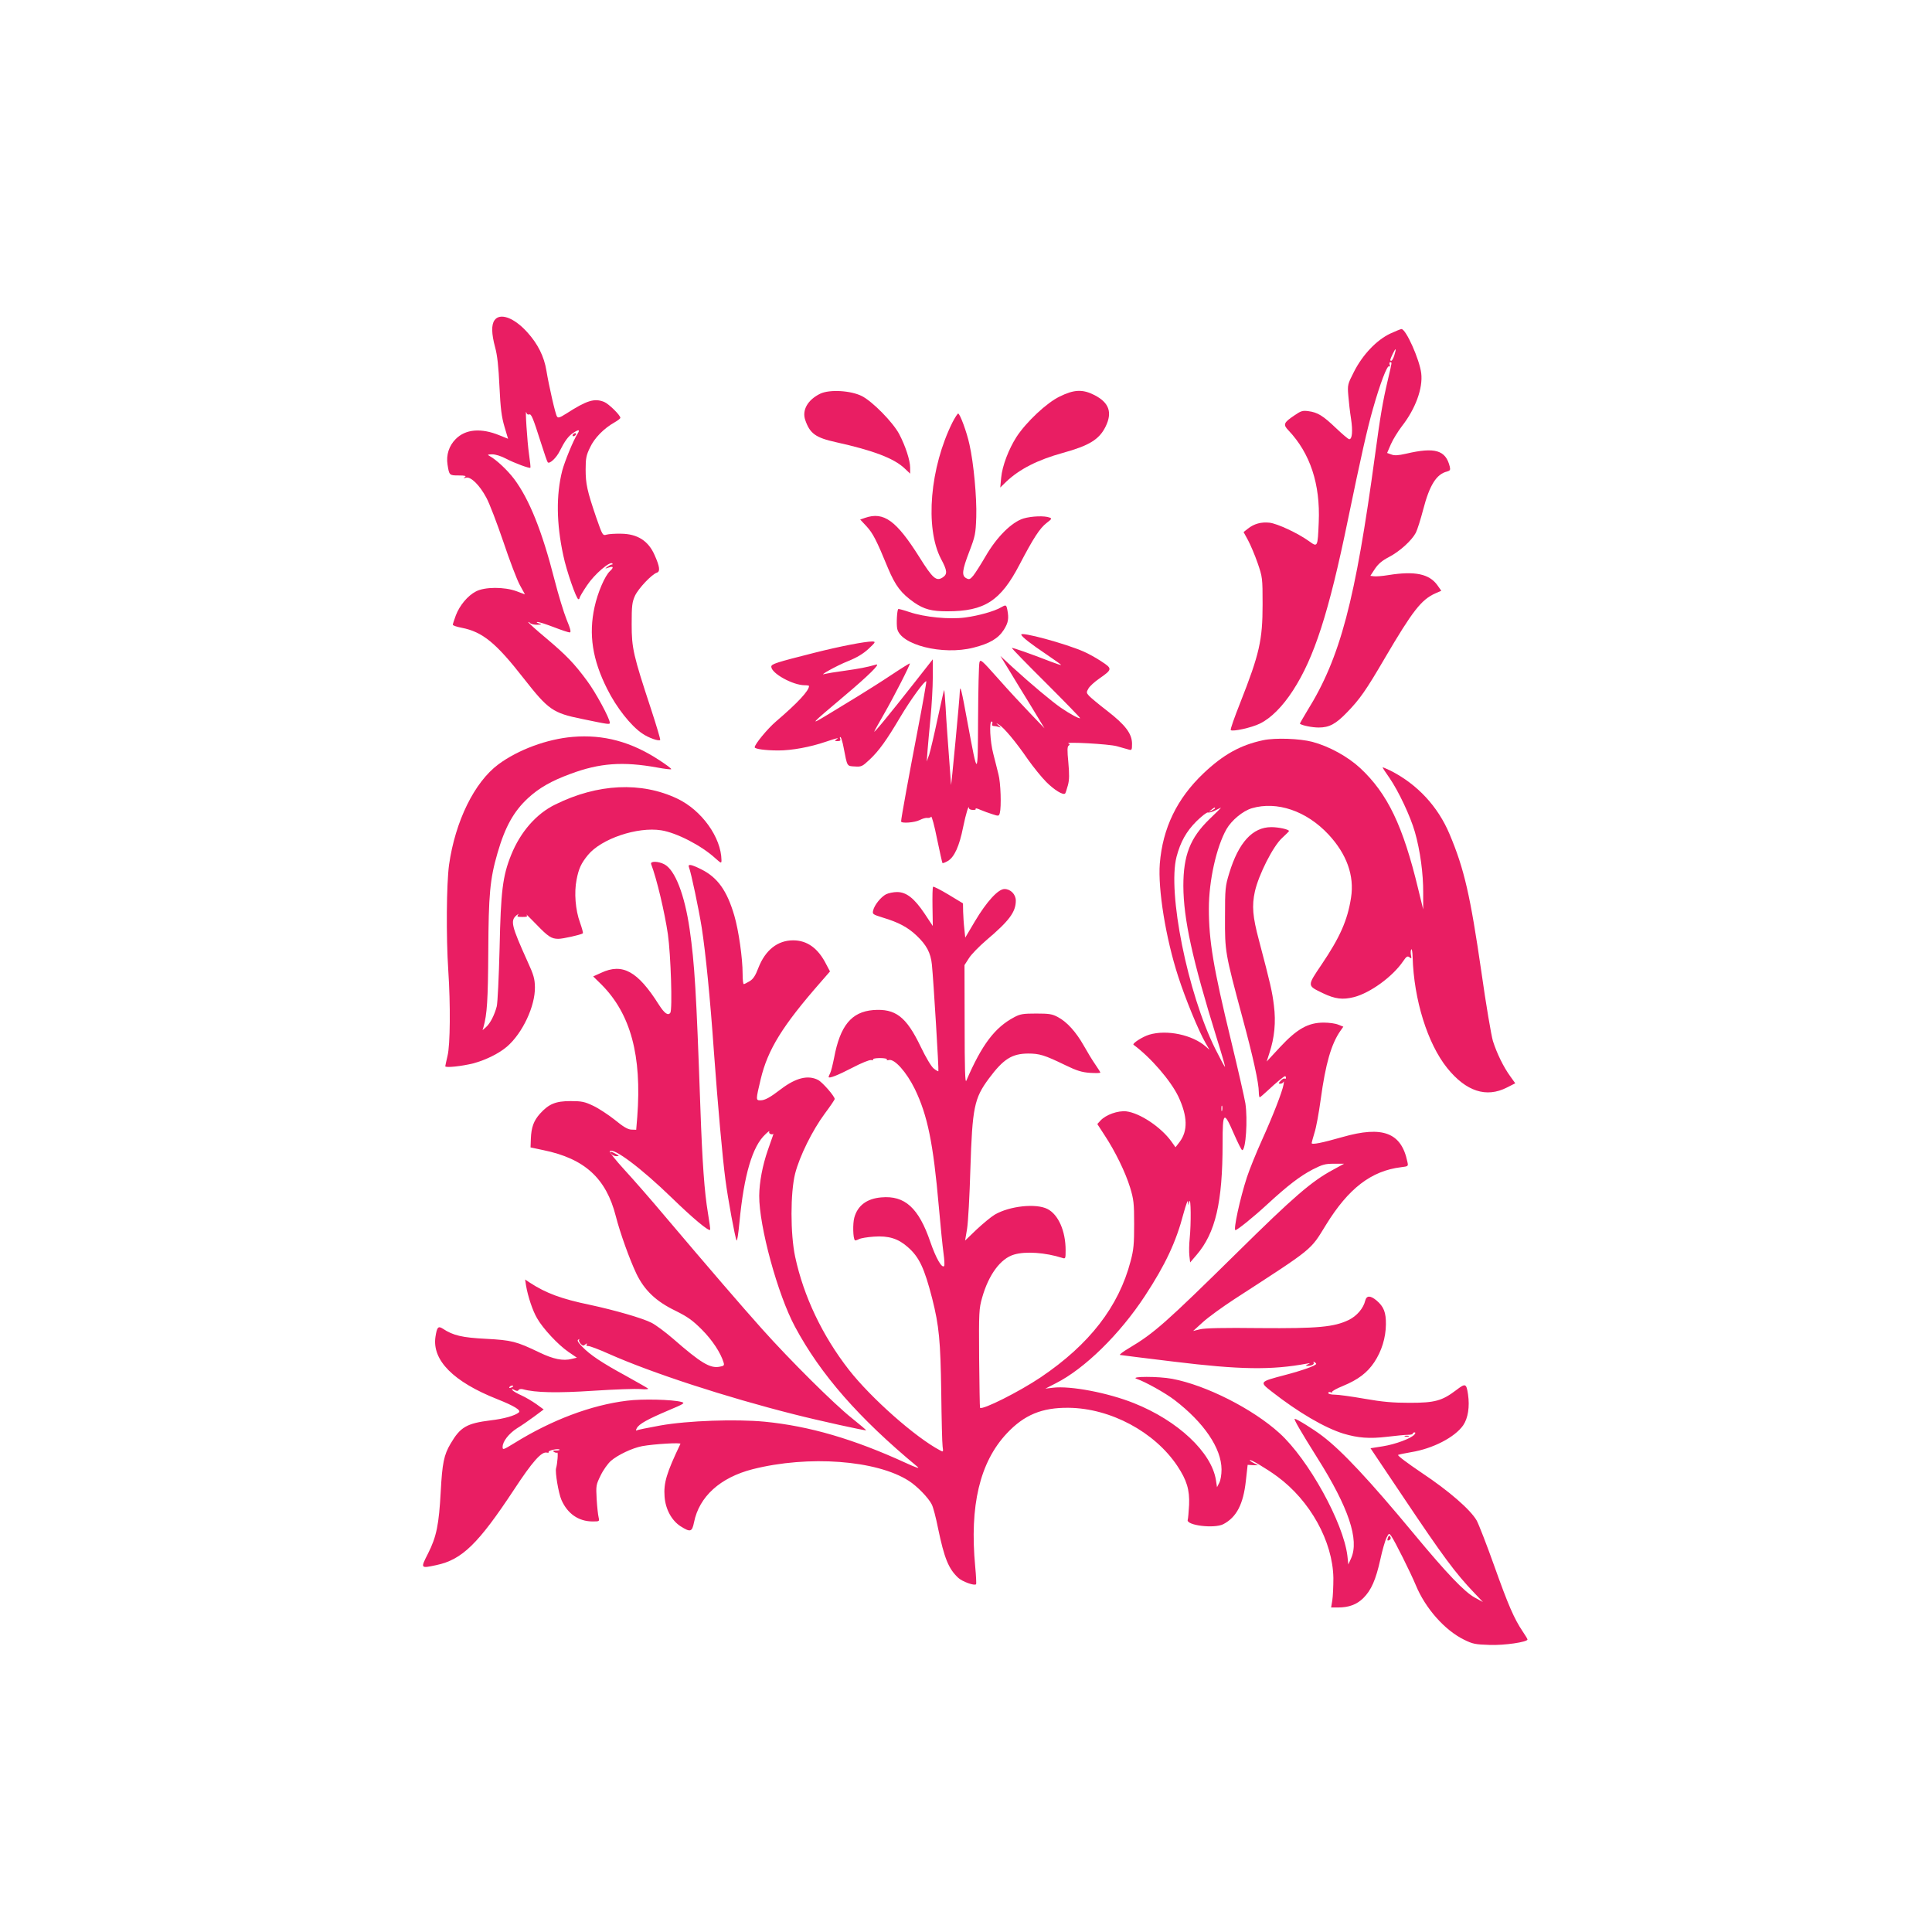 <?xml version="1.0" standalone="no"?>
<!DOCTYPE svg PUBLIC "-//W3C//DTD SVG 20010904//EN"
 "http://www.w3.org/TR/2001/REC-SVG-20010904/DTD/svg10.dtd">
<svg version="1.0" xmlns="http://www.w3.org/2000/svg"
 width="1280pt" height="1280pt" viewBox="0 0 1280 1280"
 preserveAspectRatio="xMidYMid meet">
<g transform="translate(0,1280) scale(0.1,-0.1)"
fill="#e91e63" stroke="none">
<path d="M3276 10678 c-21 -30 -20 -88 4 -178 15 -53 23 -130 29 -260 7 -147
14 -201 33 -266 l24 -81 -57 23 c-122 50 -225 41 -290 -25 -44 -44 -64 -105
-54 -169 11 -71 12 -72 74 -72 42 0 52 -3 41 -11 -12 -8 -10 -9 7 -4 32 9 90
-48 135 -132 21 -38 71 -170 113 -293 41 -123 90 -251 109 -286 l34 -62 -56
21 c-81 30 -211 29 -268 -1 -55 -28 -109 -93 -134 -159 -11 -30 -20 -57 -20
-62 0 -5 26 -14 58 -20 139 -27 228 -100 412 -336 163 -208 193 -229 385 -268
183 -38 185 -38 185 -25 0 28 -94 202 -151 278 -85 115 -135 167 -271 282 -65
54 -118 102 -118 106 0 3 5 1 12 -6 7 -7 28 -12 48 -11 32 1 33 2 10 9 -15 5
-18 8 -9 9 10 1 58 -15 108 -34 49 -19 97 -35 105 -35 11 0 7 20 -20 85 -19
47 -55 165 -80 263 -82 322 -167 534 -268 669 -44 58 -116 126 -161 151 -18
10 -16 11 16 12 22 0 60 -12 92 -29 55 -29 156 -66 161 -60 2 2 -2 42 -9 89
-12 81 -27 315 -18 277 3 -11 11 -16 18 -13 15 6 25 -18 81 -194 20 -63 39
-119 43 -123 12 -13 58 30 80 76 32 64 56 97 87 118 40 26 49 24 29 -7 -26
-40 -83 -179 -100 -242 -41 -161 -39 -350 7 -562 21 -102 87 -290 100 -290 4
0 8 4 8 9 0 5 22 43 50 84 48 72 150 160 167 144 3 -4 2 -7 -3 -7 -6 0 -19 -7
-30 -15 -18 -14 -17 -14 9 -5 31 11 35 1 8 -24 -33 -30 -81 -141 -102 -238
-40 -181 -14 -349 84 -543 60 -121 156 -243 231 -294 43 -30 113 -54 120 -43
2 4 -25 95 -60 202 -119 361 -129 405 -129 565 0 123 3 146 22 188 23 49 111
142 145 153 23 7 19 40 -14 114 -41 96 -114 143 -223 144 -38 1 -82 -2 -96 -6
-26 -8 -27 -6 -69 114 -60 176 -70 222 -70 318 0 73 4 94 29 145 29 63 92 127
163 167 21 12 38 25 38 30 0 17 -76 92 -107 105 -64 26 -114 11 -251 -77 -44
-28 -55 -31 -62 -19 -11 16 -53 202 -70 304 -15 93 -57 177 -126 253 -88 98
-182 132 -218 80z"/>
<path d="M9211 10590 c-91 -43 -183 -140 -240 -252 -43 -84 -44 -88 -38 -160
3 -40 11 -109 18 -153 12 -80 8 -135 -12 -135 -6 0 -45 33 -88 74 -86 82 -121
104 -183 112 -37 5 -49 2 -92 -28 -72 -48 -77 -61 -39 -100 143 -151 211 -355
200 -608 -7 -167 -7 -167 -65 -125 -74 53 -209 116 -261 122 -55 6 -103 -7
-144 -40 l-28 -22 30 -55 c16 -30 45 -98 63 -150 32 -94 33 -97 33 -275 0
-236 -21 -328 -147 -648 -39 -98 -68 -180 -64 -184 11 -12 139 16 193 43 72
35 149 111 219 219 141 217 238 517 364 1130 87 421 129 607 166 736 47 166
94 290 107 282 6 -4 8 0 4 10 -3 10 -2 17 3 17 13 0 14 8 -14 -112 -35 -148
-51 -244 -86 -503 -131 -966 -230 -1342 -449 -1694 -28 -46 -50 -85 -49 -86
16 -12 82 -25 125 -25 70 0 113 23 189 102 83 86 123 142 249 358 184 313 241
387 335 429 l39 17 -26 37 c-54 75 -149 95 -324 67 -41 -7 -85 -10 -97 -8
l-23 3 30 46 c23 34 48 55 94 79 71 37 150 109 177 160 10 19 32 89 49 154 42
162 88 235 158 252 21 6 23 11 18 33 -27 109 -98 130 -290 85 -53 -12 -77 -13
-97 -5 l-28 10 25 58 c14 32 47 85 72 118 91 116 141 253 129 352 -11 91 -101
293 -131 293 -5 0 -39 -14 -74 -30z m27 -143 c-6 -20 -15 -37 -20 -37 -11 0
-10 4 9 45 21 44 26 40 11 -8z"/>
<path d="M5435 10192 c-83 -40 -123 -109 -100 -175 31 -90 69 -117 205 -147
244 -54 382 -106 453 -173 l37 -35 0 39 c0 49 -31 144 -73 224 -42 78 -175
214 -247 251 -74 37 -213 45 -275 16z"/>
<path d="M7021 10173 c-86 -41 -221 -168 -286 -267 -52 -81 -95 -193 -102
-271 l-6 -65 41 40 c87 82 206 143 372 189 178 49 243 90 285 175 46 94 23
159 -75 209 -77 39 -134 37 -229 -10z"/>
<path d="M6311 10003 c-150 -300 -184 -699 -77 -905 43 -80 44 -102 11 -124
-42 -27 -65 -7 -154 135 -153 243 -236 303 -360 260 l-32 -11 42 -45 c42 -46
65 -89 143 -279 49 -116 86 -165 173 -226 66 -45 115 -58 219 -58 247 0 353
68 479 310 91 174 134 241 180 276 33 25 35 29 19 35 -33 13 -118 10 -173 -6
-78 -24 -177 -122 -251 -250 -32 -55 -69 -113 -82 -129 -21 -25 -27 -27 -46
-17 -32 17 -28 52 20 177 39 102 42 117 46 229 4 128 -17 356 -45 480 -17 80
-63 205 -75 205 -4 0 -21 -26 -37 -57z"/>
<path d="M3795 9920 c-3 -5 -2 -10 4 -10 5 0 13 5 16 10 3 6 2 10 -4 10 -5 0
-13 -4 -16 -10z"/>
<path d="M6630 8775 c-43 -25 -146 -54 -235 -66 -106 -14 -269 2 -370 36 -38
13 -72 22 -74 20 -8 -9 -13 -96 -7 -129 20 -108 301 -179 505 -127 108 27 165
61 202 119 29 46 34 74 23 131 -7 35 -9 36 -44 16z"/>
<path d="M6766 8595 c7 -17 62 -60 172 -134 50 -34 92 -64 92 -66 0 -3 -30 7
-67 21 -136 53 -256 95 -259 91 -2 -2 99 -106 226 -232 126 -126 228 -231 226
-233 -6 -5 -64 26 -126 68 -61 42 -196 155 -321 269 l-81 75 55 -90 c29 -49
95 -156 146 -239 l91 -150 -92 96 c-51 53 -147 156 -213 231 -112 126 -120
133 -126 109 -4 -14 -8 -181 -9 -371 -2 -397 -1 -397 -70 -26 -39 214 -49 255
-51 205 0 -39 -57 -635 -58 -619 -23 313 -31 415 -36 513 -4 65 -8 117 -10
115 -2 -2 -21 -88 -44 -193 -22 -104 -47 -210 -55 -235 l-16 -45 5 70 c3 39
12 138 20 220 8 83 15 203 15 268 l0 119 -117 -149 c-176 -224 -280 -350 -270
-328 2 6 31 57 64 115 66 115 176 330 171 335 -2 1 -57 -33 -123 -77 -66 -44
-163 -105 -215 -137 -52 -32 -144 -88 -205 -125 -126 -76 -120 -70 110 124
158 133 241 215 210 207 -67 -19 -112 -27 -210 -41 -61 -8 -119 -18 -130 -21
-51 -17 80 56 154 85 59 24 99 48 135 81 48 45 49 48 25 49 -48 0 -214 -32
-384 -75 -253 -64 -285 -74 -285 -92 0 -44 143 -123 222 -123 15 0 28 -2 28
-5 0 -31 -75 -112 -219 -235 -57 -49 -141 -151 -141 -171 0 -11 71 -21 157
-21 88 0 210 22 315 58 78 26 91 29 68 14 -12 -8 -10 -10 9 -10 17 0 22 4 17
16 -3 8 -2 13 3 10 4 -3 14 -34 20 -68 25 -129 21 -123 74 -126 44 -3 50 0 98
45 62 58 113 129 204 283 67 113 163 245 172 236 2 -2 -23 -147 -57 -322 -55
-286 -110 -586 -110 -606 0 -15 91 -8 123 9 18 9 40 16 51 14 10 -1 22 2 25 8
4 6 22 -60 39 -146 18 -86 34 -158 36 -161 3 -2 19 4 36 14 43 26 76 98 101
224 19 92 38 154 39 125 0 -5 11 -11 25 -11 14 -1 22 2 19 8 -3 5 11 2 33 -8
21 -9 57 -22 80 -29 39 -13 41 -12 47 8 11 42 6 202 -9 257 -7 30 -23 91 -34
135 -22 83 -28 215 -11 215 5 0 7 -7 4 -15 -4 -9 0 -15 9 -15 9 0 24 -3 34 -6
16 -6 16 -5 -2 11 -19 17 -19 17 5 3 32 -20 109 -111 190 -229 36 -51 91 -119
122 -150 54 -54 112 -89 125 -76 3 4 11 28 18 54 10 36 10 74 3 152 -8 80 -7
105 2 111 9 6 9 9 -1 14 -30 13 268 -3 321 -18 30 -9 65 -18 78 -22 20 -6 22
-3 22 38 0 67 -44 125 -164 218 -56 43 -110 88 -121 100 -18 20 -18 24 -4 48
8 15 41 45 73 67 86 60 87 65 13 113 -34 23 -87 52 -117 65 -123 54 -423 135
-414 112z"/>
<path d="M3795 7918 c-170 -14 -362 -85 -493 -182 -159 -118 -286 -377 -327
-666 -17 -128 -20 -473 -5 -700 15 -224 13 -494 -5 -565 -8 -33 -14 -64 -15
-69 0 -12 110 0 186 19 82 22 171 66 223 111 103 89 187 268 185 394 -1 55 -8
81 -49 170 -107 237 -115 270 -73 306 13 10 17 12 11 4 -10 -13 -5 -15 27 -15
32 0 37 2 28 15 -6 8 22 -20 63 -62 81 -84 102 -98 149 -98 29 0 145 26 161
36 4 2 -5 34 -18 71 -31 84 -40 200 -23 285 14 73 30 108 75 163 88 108 328
189 486 164 101 -16 265 -100 358 -185 39 -35 41 -35 41 -13 -2 151 -131 331
-293 408 -238 113 -527 100 -808 -39 -126 -61 -231 -182 -292 -333 -57 -141
-69 -241 -77 -617 -5 -195 -13 -364 -19 -388 -15 -57 -43 -112 -71 -137 l-23
-20 6 20 c24 84 30 178 32 500 2 379 11 481 61 653 50 173 107 276 202 364 74
68 154 114 282 161 193 72 347 83 574 42 48 -9 91 -14 93 -11 3 3 -33 30 -81
61 -185 121 -368 170 -571 153z"/>
<path d="M8369 7896 c-151 -32 -264 -95 -395 -219 -176 -167 -271 -363 -290
-599 -13 -168 39 -493 122 -748 47 -146 134 -358 181 -440 l26 -45 -24 21
c-88 78 -258 114 -375 79 -46 -14 -115 -59 -104 -67 114 -84 246 -237 297
-343 61 -130 64 -227 8 -301 l-27 -35 -27 38 c-69 96 -209 189 -299 200 -55 6
-135 -22 -171 -61 l-21 -23 48 -74 c70 -106 138 -245 169 -346 24 -79 27 -104
27 -243 0 -131 -3 -169 -23 -244 -79 -303 -273 -553 -596 -771 -143 -96 -386
-218 -402 -202 -2 3 -4 150 -6 328 -2 308 -1 328 20 402 43 152 122 259 211
285 76 23 207 14 320 -22 21 -7 22 -5 22 51 0 127 -48 236 -120 273 -76 39
-251 20 -349 -37 -24 -14 -78 -59 -121 -99 l-76 -73 13 77 c7 42 17 221 22
397 13 408 25 468 123 600 96 129 152 164 259 165 76 0 109 -10 245 -76 78
-38 111 -48 166 -52 37 -2 68 -2 68 2 0 3 -15 27 -33 53 -19 27 -53 83 -77
126 -51 90 -111 157 -172 189 -37 20 -58 23 -143 23 -86 0 -106 -3 -145 -24
-129 -68 -215 -182 -318 -421 -8 -18 -11 79 -11 371 l-1 395 29 45 c15 25 68
79 117 121 150 127 194 186 194 261 0 42 -35 77 -75 77 -42 0 -118 -83 -196
-214 l-64 -108 -6 58 c-4 33 -7 84 -8 114 l-1 55 -96 58 c-53 32 -99 55 -102
52 -4 -3 -5 -63 -4 -133 l2 -127 -55 83 c-68 101 -120 142 -182 142 -24 0 -57
-7 -73 -15 -34 -18 -76 -70 -85 -106 -6 -26 -4 -27 66 -49 100 -30 163 -63
220 -117 67 -63 95 -115 103 -193 11 -109 47 -703 43 -707 -2 -2 -16 6 -31 18
-16 13 -51 71 -86 144 -96 200 -167 254 -315 243 -144 -12 -219 -103 -259
-317 -9 -45 -20 -90 -26 -101 -5 -10 -10 -21 -10 -25 0 -13 61 11 159 62 59
31 112 52 123 50 10 -3 16 -1 12 4 -3 5 18 9 46 9 28 0 49 -4 46 -9 -4 -5 3
-7 13 -4 37 10 117 -80 172 -192 84 -174 122 -357 159 -780 11 -126 25 -265
31 -308 6 -43 8 -81 4 -85 -15 -16 -54 52 -91 159 -77 226 -169 310 -325 296
-96 -8 -157 -54 -179 -134 -11 -39 -9 -138 4 -150 2 -3 14 1 26 7 13 7 57 14
100 17 97 7 161 -13 224 -69 76 -66 110 -139 162 -341 46 -182 55 -281 60
-622 2 -176 6 -337 9 -358 5 -37 5 -38 -17 -26 -163 86 -457 346 -604 534
-176 226 -300 487 -356 749 -32 150 -32 424 0 551 30 116 114 286 197 398 36
48 65 91 65 96 0 18 -81 111 -110 126 -66 34 -146 15 -245 -60 -73 -56 -107
-75 -137 -75 -31 0 -31 2 2 141 47 196 144 353 398 643 l61 70 -25 47 c-53
106 -126 159 -219 159 -103 0 -184 -64 -230 -181 -20 -53 -35 -76 -59 -90 -17
-10 -34 -19 -38 -19 -5 0 -8 31 -8 69 0 102 -26 286 -55 385 -48 164 -110 252
-218 306 -70 35 -92 38 -82 13 14 -36 64 -273 84 -398 26 -168 56 -467 81
-825 26 -357 57 -702 76 -845 17 -131 64 -385 74 -403 4 -8 12 46 19 120 30
314 86 504 172 583 17 17 29 25 26 19 -4 -7 0 -14 7 -17 8 -3 17 -3 19 1 5 10
-1 -11 -36 -108 -35 -101 -56 -211 -57 -302 -1 -202 122 -654 237 -868 170
-317 422 -605 813 -929 15 -13 -14 -3 -75 25 -348 160 -643 246 -940 275 -191
18 -508 7 -689 -25 -82 -15 -153 -29 -158 -33 -6 -3 -5 4 1 15 15 28 71 59
210 118 105 44 112 49 85 56 -60 16 -261 21 -360 8 -238 -29 -499 -128 -743
-279 -77 -47 -81 -49 -81 -27 0 36 41 88 95 123 28 17 79 52 114 78 l63 47
-48 35 c-27 19 -72 46 -101 59 -28 12 -54 28 -58 34 -6 9 -2 9 13 1 15 -8 23
-8 28 0 3 6 16 8 28 5 82 -23 228 -26 469 -10 139 9 278 14 311 11 32 -3 54
-1 50 3 -5 5 -71 42 -146 84 -162 88 -239 140 -291 194 -29 30 -35 42 -25 47
7 5 10 4 5 0 -4 -5 0 -17 9 -27 14 -15 20 -16 32 -5 11 8 14 9 9 0 -5 -7 -1
-11 10 -11 10 1 70 -22 133 -50 287 -128 782 -289 1230 -402 156 -40 474 -110
478 -106 1 2 -41 38 -95 81 -117 93 -407 381 -594 590 -136 152 -353 404 -646
750 -88 105 -208 242 -266 305 -58 63 -102 119 -97 123 24 26 208 -112 410
-308 139 -135 245 -224 255 -213 2 2 -5 53 -15 113 -23 138 -37 329 -50 700
-27 769 -38 949 -71 1179 -33 228 -97 394 -168 430 -40 21 -95 22 -87 1 37
-96 90 -321 111 -465 19 -133 31 -499 16 -520 -15 -21 -39 -4 -76 54 -140 222
-241 277 -382 211 l-53 -24 55 -54 c193 -194 268 -470 237 -877 l-7 -85 -32 1
c-24 1 -54 19 -110 65 -43 34 -107 76 -143 93 -57 27 -76 31 -150 31 -99 0
-144 -19 -202 -83 -42 -47 -58 -90 -61 -167 l-2 -57 85 -18 c273 -56 416 -186
480 -438 28 -110 91 -285 136 -380 53 -110 130 -184 259 -246 82 -41 113 -63
175 -125 69 -69 125 -154 144 -218 6 -19 2 -23 -27 -28 -62 -12 -124 25 -307
185 -52 45 -117 93 -143 106 -60 31 -245 84 -408 119 -189 39 -293 78 -397
146 l-33 22 6 -39 c12 -72 44 -169 74 -219 39 -68 138 -174 206 -221 l57 -39
-34 -8 c-57 -15 -122 -2 -215 43 -152 73 -183 81 -353 90 -158 8 -218 22 -286
67 -31 20 -39 11 -49 -54 -23 -155 119 -298 410 -413 113 -45 160 -74 142 -88
-25 -21 -98 -42 -185 -52 -160 -20 -202 -44 -267 -155 -44 -74 -55 -130 -65
-316 -12 -221 -28 -300 -84 -411 -51 -100 -51 -100 56 -77 169 36 276 140 513
499 122 186 183 255 218 246 9 -2 15 0 12 4 -6 10 63 25 72 16 4 -3 -7 -6 -23
-6 -21 0 -25 -3 -14 -9 8 -6 18 -7 22 -5 7 5 1 -74 -8 -104 -7 -25 16 -165 36
-210 40 -91 113 -141 204 -142 48 0 48 0 42 27 -4 16 -10 70 -13 121 -5 89 -4
95 26 156 17 36 48 79 68 97 46 40 143 86 208 98 77 14 258 25 253 15 -92
-192 -112 -259 -105 -350 6 -83 47 -158 106 -196 65 -41 76 -38 89 26 34 171
174 297 388 352 371 94 822 60 1035 -77 54 -34 130 -112 152 -156 9 -16 28
-88 42 -159 41 -197 69 -267 133 -327 26 -25 108 -55 119 -43 2 2 0 55 -6 117
-38 403 30 691 209 882 115 123 233 172 410 170 277 -3 569 -159 720 -385 63
-95 82 -158 78 -258 -3 -47 -6 -91 -9 -99 -12 -37 176 -60 236 -29 87 46 132
131 149 286 l12 107 35 -2 34 -1 -27 14 c-16 8 -28 17 -28 20 0 10 113 -57
182 -108 218 -160 368 -430 372 -673 0 -55 -3 -121 -7 -147 l-8 -48 47 0 c71
0 124 20 167 63 52 52 82 120 112 255 13 61 32 126 41 144 16 31 17 31 31 12
22 -30 128 -242 163 -326 63 -153 191 -298 319 -361 58 -29 76 -32 169 -35 98
-4 252 19 252 36 0 4 -14 27 -31 52 -58 86 -97 177 -189 435 -51 143 -104 279
-117 302 -42 72 -182 194 -362 314 -96 65 -165 116 -158 120 7 3 45 11 86 18
143 23 289 98 345 178 32 47 44 123 32 205 -11 73 -17 75 -77 29 -95 -72 -142
-85 -309 -85 -112 0 -180 6 -300 27 -85 15 -173 27 -197 27 -25 0 -43 5 -43
11 0 6 7 8 16 5 8 -3 13 -2 10 2 -3 5 30 23 72 40 101 42 160 87 207 157 49
74 76 162 77 250 1 80 -14 118 -62 159 -41 34 -66 34 -75 -1 -12 -51 -56 -102
-109 -128 -98 -47 -202 -57 -590 -54 -240 3 -365 0 -396 -8 l-45 -11 65 59
c35 32 129 100 207 151 532 345 502 321 608 493 149 242 300 358 498 382 48 6
48 6 41 37 -40 192 -163 239 -429 163 -137 -39 -205 -53 -205 -40 0 4 9 35 19
69 11 33 29 132 41 220 32 236 70 368 131 455 l19 27 -33 13 c-17 8 -61 14
-97 14 -103 0 -176 -41 -289 -162 l-89 -96 18 56 c34 102 44 206 30 315 -11
91 -22 140 -99 432 -42 157 -48 229 -27 324 25 111 120 299 180 354 25 23 46
44 46 46 0 11 -69 26 -117 26 -124 0 -217 -101 -279 -305 -26 -85 -28 -101
-28 -290 -1 -230 0 -237 115 -665 71 -262 109 -435 109 -496 0 -18 3 -34 6
-34 3 0 26 20 52 44 60 56 108 96 116 96 3 0 6 -5 6 -11 0 -5 -4 -8 -9 -5 -4
3 -16 -3 -26 -14 -16 -17 -16 -20 -2 -20 8 0 18 6 21 13 3 6 3 -1 0 -18 -9
-50 -72 -211 -144 -370 -37 -82 -82 -193 -99 -245 -46 -141 -91 -350 -76 -350
12 0 119 86 210 170 139 128 217 187 300 231 67 34 84 39 143 39 l67 0 -75
-41 c-141 -76 -259 -178 -635 -549 -470 -463 -549 -533 -714 -631 -41 -24 -68
-45 -60 -46 8 -2 167 -21 354 -44 441 -54 649 -57 885 -13 22 4 23 3 5 -5 -16
-8 -17 -10 -3 -10 26 -1 48 10 41 22 -3 6 -1 7 5 3 7 -4 12 -9 12 -12 0 -11
-92 -44 -207 -74 -171 -45 -170 -45 -87 -110 175 -137 349 -239 474 -278 97
-29 173 -35 290 -21 58 7 120 13 138 13 17 0 32 3 32 8 0 4 5 8 11 8 8 0 8 -4
0 -14 -21 -26 -127 -65 -209 -78 l-82 -13 218 -325 c262 -391 343 -501 470
-634 l57 -60 -53 29 c-69 37 -187 161 -402 420 -296 357 -479 553 -610 652
-59 45 -169 113 -182 113 -9 0 38 -81 149 -258 208 -329 280 -544 224 -667
l-18 -40 -6 56 c-26 220 -258 640 -450 814 -177 161 -487 318 -711 360 -89 17
-284 17 -236 0 57 -19 191 -94 251 -140 196 -150 311 -320 312 -460 0 -35 -6
-72 -15 -89 l-15 -29 -7 46 c-28 184 -252 395 -544 511 -173 69 -420 116 -536
102 l-50 -6 68 35 c191 96 425 325 592 580 135 206 206 357 255 545 16 58 29
94 30 80 l1 -25 8 25 c10 32 12 -147 2 -245 -4 -38 -5 -90 -2 -115 l5 -44 42
49 c126 147 173 347 173 741 0 210 8 217 75 62 26 -59 50 -108 55 -108 24 0
37 203 21 310 -7 41 -50 230 -96 420 -116 478 -146 656 -146 870 0 185 50 409
117 527 34 59 108 120 167 138 167 49 362 -17 508 -173 121 -130 173 -273 150
-419 -23 -150 -74 -264 -195 -443 -97 -144 -97 -139 8 -190 82 -39 131 -45
207 -26 107 28 254 134 324 236 23 34 30 38 43 28 13 -11 15 -9 10 14 -3 15
-2 32 2 38 4 6 8 -16 9 -50 8 -284 99 -574 229 -736 125 -155 259 -199 396
-129 l55 28 -33 46 c-45 62 -89 152 -115 234 -11 37 -46 242 -76 455 -74 510
-114 685 -211 915 -77 184 -214 331 -391 421 -29 14 -53 24 -53 22 0 -3 20
-34 45 -69 60 -87 139 -254 169 -359 35 -122 56 -277 55 -404 l0 -109 -33 135
c-101 420 -203 632 -384 801 -82 76 -205 144 -317 174 -84 22 -245 28 -326 11z
m-319 -451 c0 -2 -10 -9 -22 -15 -22 -11 -22 -10 -4 4 21 17 26 19 26 11z
m-37 -72 c-128 -124 -173 -240 -173 -442 1 -220 60 -490 220 -1005 33 -105 58
-192 56 -194 -2 -2 -31 52 -65 120 -183 369 -317 1036 -256 1272 26 98 64 167
132 235 35 34 69 61 76 58 7 -2 28 3 47 13 19 10 37 18 39 19 3 1 -32 -34 -76
-76z m84 -1930 c-3 -10 -5 -4 -5 12 0 17 2 24 5 18 2 -7 2 -21 0 -30z m-4697
-1827 c0 -2 -7 -7 -16 -10 -8 -3 -12 -2 -9 4 6 10 25 14 25 6z"/>
<path d="M4050 5155 c7 -8 22 -15 34 -15 20 1 20 2 -4 15 -33 19 -46 19 -30 0z"/>
<path d="M9308 3283 c6 -2 18 -2 25 0 6 3 1 5 -13 5 -14 0 -19 -2 -12 -5z"/>
<path d="M9196 2614 c-8 -20 -4 -25 11 -16 7 4 9 13 4 21 -6 10 -10 9 -15 -5z"/>
</g>
</svg>

